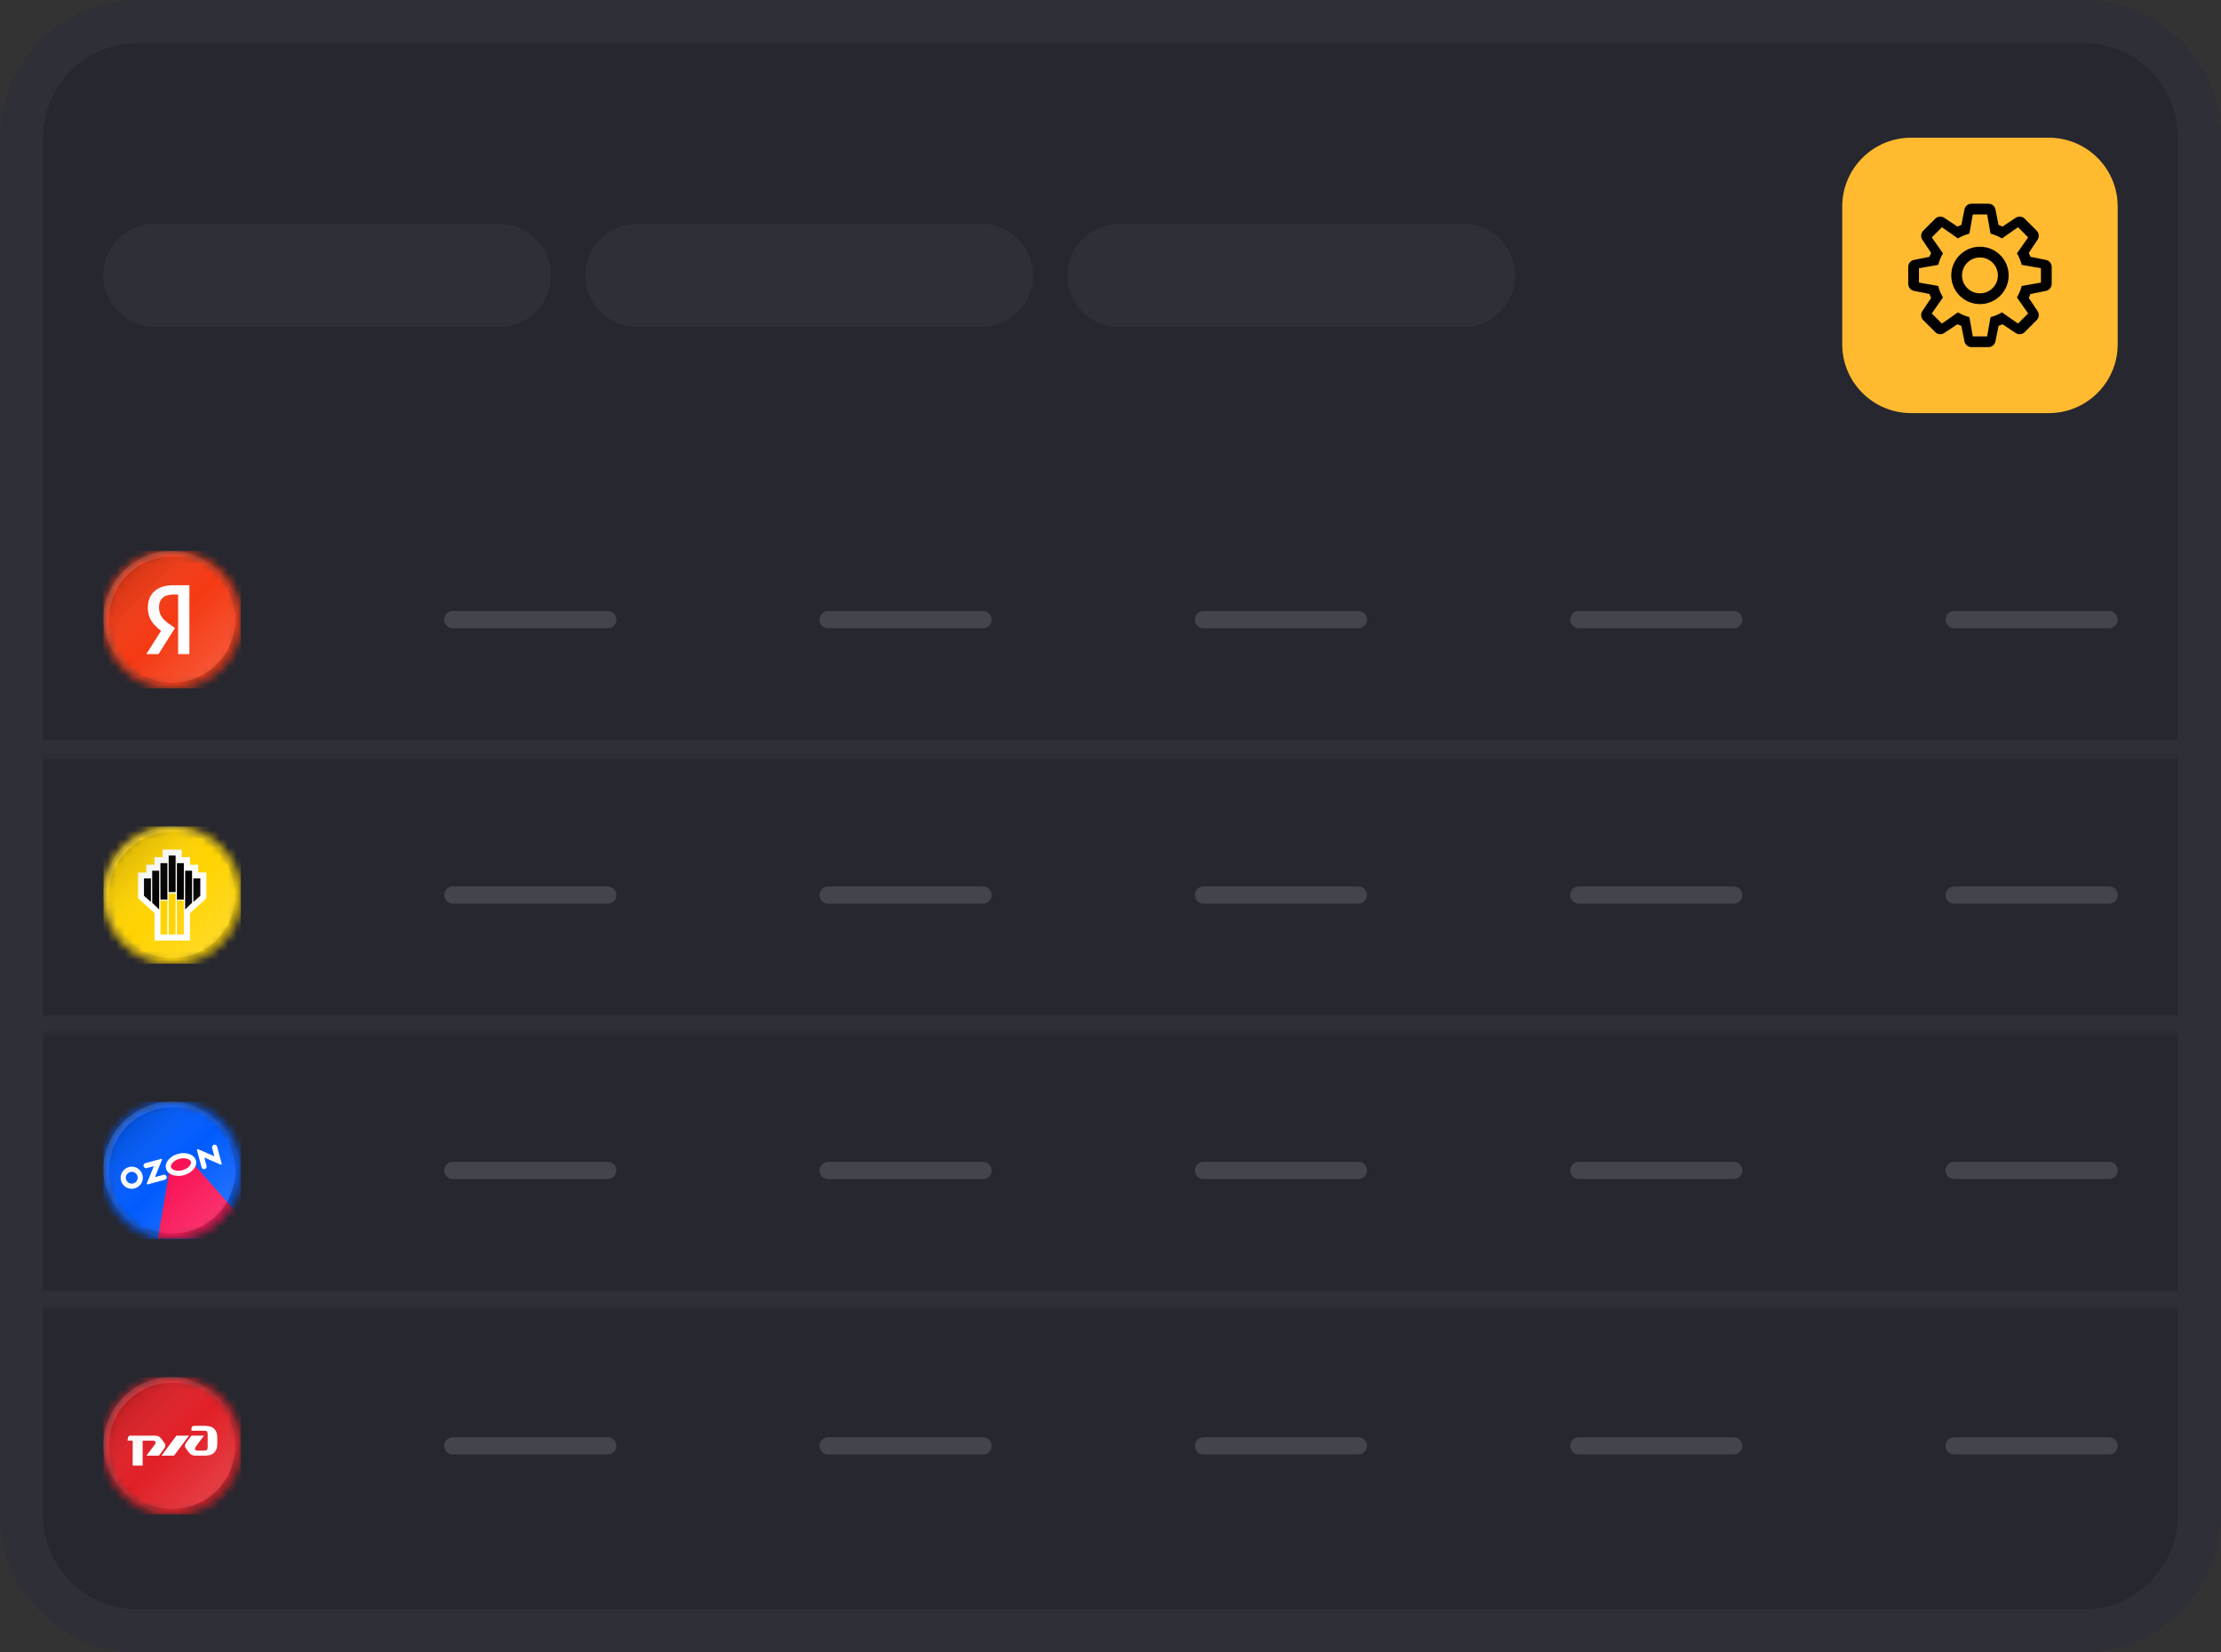 <svg width="258" height="192" viewBox="0 0 258 192" fill="none" xmlns="http://www.w3.org/2000/svg">
<rect x="0" y="0" width="258" height="192" fill="#333333" stroke="none"/>
<path d="M16 2.5H242C249.456 2.5 255.5 8.544 255.5 16V176C255.5 183.456 249.456 189.5 242 189.5H16C8.544 189.5 2.5 183.456 2.5 176V16C2.5 8.544 8.544 2.5 16 2.5Z" fill="#27272F"/>
<path d="M16 2.5H242C249.456 2.5 255.5 8.544 255.5 16V176C255.5 183.456 249.456 189.5 242 189.5H16C8.544 189.5 2.5 183.456 2.5 176V16C2.5 8.544 8.544 2.5 16 2.5Z" stroke="#2F2F37" stroke-width="5"/>
<path d="M12 32C12 28.686 14.686 26 18 26H58C61.314 26 64 28.686 64 32C64 35.314 61.314 38 58 38H18C14.686 38 12 35.314 12 32Z" fill="#2F2F37"/>
<path d="M68 32C68 28.686 70.686 26 74 26H114C117.314 26 120 28.686 120 32C120 35.314 117.314 38 114 38H74C70.686 38 68 35.314 68 32Z" fill="#2F2F37"/>
<path d="M124 32C124 28.686 126.686 26 130 26H170C173.314 26 176 28.686 176 32C176 35.314 173.314 38 170 38H130C126.686 38 124 35.314 124 32Z" fill="#2F2F37"/>
<path d="M214 24C214 19.582 217.582 16 222 16H238C242.418 16 246 19.582 246 24V40C246 44.418 242.418 48 238 48H222C217.582 48 214 44.418 214 40V24Z" fill="#FFBA30"/>
<path fill-rule="evenodd" clip-rule="evenodd" d="M233.333 32C233.333 33.841 231.841 35.334 230 35.334C228.159 35.334 226.666 33.841 226.666 32C226.666 30.159 228.159 28.667 230 28.667C231.841 28.667 233.333 30.159 233.333 32ZM232.083 32C232.083 33.151 231.15 34.084 230 34.084C228.849 34.084 227.916 33.151 227.916 32C227.916 30.85 228.849 29.917 230 29.917C231.15 29.917 232.083 30.85 232.083 32Z" fill="black"/>
<path fill-rule="evenodd" clip-rule="evenodd" d="M228.199 24.337C228.277 23.947 228.619 23.667 229.016 23.667H230.983C231.38 23.667 231.722 23.947 231.8 24.337L232.16 26.134C232.316 26.191 232.47 26.255 232.621 26.325L234.145 25.308C234.476 25.088 234.916 25.131 235.197 25.412L236.588 26.803C236.869 27.084 236.912 27.524 236.692 27.855L235.675 29.38C235.745 29.53 235.809 29.684 235.866 29.84L237.663 30.2C238.053 30.278 238.333 30.62 238.333 31.017V32.984C238.333 33.381 238.053 33.723 237.663 33.801L235.867 34.16C235.809 34.317 235.745 34.471 235.675 34.621L236.692 36.146C236.912 36.477 236.869 36.917 236.588 37.197L235.197 38.588C234.916 38.869 234.476 38.913 234.145 38.692L232.621 37.676C232.47 37.746 232.316 37.809 232.16 37.867L231.8 39.664C231.722 40.053 231.38 40.334 230.983 40.334H229.016C228.619 40.334 228.277 40.053 228.199 39.664L227.84 37.867C227.683 37.809 227.529 37.745 227.379 37.676L225.854 38.692C225.524 38.913 225.084 38.869 224.803 38.588L223.412 37.197C223.131 36.917 223.087 36.477 223.308 36.146L224.324 34.621C224.255 34.471 224.191 34.317 224.133 34.16L222.336 33.801C221.947 33.723 221.667 33.381 221.667 32.984V31.017C221.667 30.62 221.947 30.278 222.336 30.2L224.133 29.84C224.191 29.684 224.255 29.53 224.324 29.38L223.308 27.855C223.087 27.524 223.131 27.084 223.412 26.803L224.803 25.412C225.084 25.131 225.524 25.088 225.854 25.308L227.379 26.325C227.529 26.255 227.683 26.191 227.84 26.134L228.199 24.337ZM230.833 24.917L231.227 27.152C231.702 27.272 232.15 27.46 232.559 27.704L234.419 26.402L235.598 27.581L234.296 29.441C234.54 29.85 234.728 30.298 234.848 30.773L237.083 31.167V32.834L234.848 33.228C234.728 33.703 234.54 34.15 234.296 34.56L235.598 36.42L234.419 37.598L232.559 36.296C232.15 36.541 231.702 36.729 231.227 36.849L230.833 39.084H229.166L228.772 36.848C228.297 36.729 227.85 36.541 227.44 36.296L225.58 37.598L224.402 36.42L225.704 34.56C225.459 34.15 225.271 33.703 225.152 33.228L222.916 32.834V31.167L225.152 30.773C225.271 30.298 225.459 29.85 225.704 29.441L224.402 27.581L225.58 26.402L227.44 27.704C227.85 27.46 228.297 27.272 228.772 27.152L229.166 24.917H230.833Z" fill="black"/>
<g clip-path="url(#clip0_651_36436)">
<mask id="path-8-inside-1_651_36436" fill="white">
<path d="M0 56H258V88H0V56Z"/>
</mask>
<path d="M258 86H0V90H258V86Z" fill="#2F2F37" mask="url(#path-8-inside-1_651_36436)"/>
<g clip-path="url(#clip1_651_36436)">
<mask id="mask0_651_36436" style="mask-type:alpha" maskUnits="userSpaceOnUse" x="12" y="64" width="16" height="16">
<circle cx="20" cy="72" r="8" fill="white"/>
</mask>
<g mask="url(#mask0_651_36436)">
<rect x="12" y="64" width="16" height="16" fill="#F53913"/>
<path d="M20.692 69.082H20.107C19.035 69.082 18.472 69.658 18.472 70.509C18.472 71.476 18.862 71.925 19.663 72.501L20.324 72.973L18.42 76H17L18.71 73.295C17.725 72.547 17.173 71.822 17.173 70.59C17.173 69.047 18.18 68 20.096 68H22V76H20.69L20.692 69.082Z" fill="white"/>
</g>
<g clip-path="url(#clip2_651_36436)">
<path fill-rule="evenodd" clip-rule="evenodd" d="M20 80C24.418 80 28 76.418 28 72C28 67.582 24.418 64 20 64C15.582 64 12 67.582 12 72C12 76.418 15.582 80 20 80ZM20 79.333C24.05 79.333 27.333 76.05 27.333 72C27.333 67.95 24.05 64.667 20 64.667C15.95 64.667 12.667 67.95 12.667 72C12.667 76.05 15.95 79.333 20 79.333Z" fill="url(#paint0_linear_651_36436)"/>
<circle cx="20" cy="72" r="7.333" fill="url(#paint1_linear_651_36436)"/>
</g>
</g>
<path d="M51.6 72C51.6 71.448 52.048 71 52.6 71H70.6C71.152 71 71.6 71.448 71.6 72C71.6 72.552 71.152 73 70.6 73H52.6C52.048 73 51.6 72.552 51.6 72Z" fill="#4F4F59" fill-opacity="0.72"/>
<path d="M95.2 72C95.2 71.448 95.648 71 96.2 71H114.2C114.752 71 115.2 71.448 115.2 72C115.2 72.552 114.752 73 114.2 73H96.2C95.648 73 95.2 72.552 95.2 72Z" fill="#4F4F59" fill-opacity="0.72"/>
<path d="M138.8 72C138.8 71.448 139.248 71 139.8 71H157.8C158.352 71 158.8 71.448 158.8 72C158.8 72.552 158.352 73 157.8 73H139.8C139.248 73 138.8 72.552 138.8 72Z" fill="#4F4F59" fill-opacity="0.72"/>
<path d="M182.4 72C182.4 71.448 182.848 71 183.4 71H201.4C201.952 71 202.4 71.448 202.4 72C202.4 72.552 201.952 73 201.4 73H183.4C182.848 73 182.4 72.552 182.4 72Z" fill="#4F4F59" fill-opacity="0.72"/>
<path d="M226 72C226 71.448 226.448 71 227 71H245C245.552 71 246 71.448 246 72C246 72.552 245.552 73 245 73H227C226.448 73 226 72.552 226 72Z" fill="#4F4F59" fill-opacity="0.72"/>
<mask id="path-21-inside-2_651_36436" fill="white">
<path d="M0 88H258V120H0V88Z"/>
</mask>
<path d="M258 118H0V122H258V118Z" fill="#2F2F37" mask="url(#path-21-inside-2_651_36436)"/>
<g clip-path="url(#clip3_651_36436)">
<mask id="mask1_651_36436" style="mask-type:alpha" maskUnits="userSpaceOnUse" x="12" y="96" width="16" height="16">
<circle cx="20" cy="104" r="8" fill="white"/>
</mask>
<g mask="url(#mask1_651_36436)">
<rect x="12" y="96" width="16" height="16" fill="#FFD300"/>
<path d="M18.883 98.714V99.593H17.94V100.472H16.989V101.377H16.038V104.378C16.038 104.378 17.713 105.882 17.951 106.1V109.292H22.069V106.115C22.305 105.9 23.973 104.377 23.973 104.377V101.377H23.027V100.481H22.069V99.593H21.111V98.714H18.883Z" fill="white"/>
<path d="M19.444 104.64H18.636V108.591H19.444V104.64Z" fill="#FFD300"/>
<path d="M20.401 103.824H19.593V108.591H20.401V103.824Z" fill="#FFD300"/>
<path d="M21.356 104.64H20.55V108.591H21.356V104.64Z" fill="#FFD300"/>
<path d="M17.531 104.798L16.725 104.09V102.068H17.531V104.798Z" fill="black"/>
<path d="M18.49 105.679L17.68 104.899V101.172H18.49V105.679Z" fill="black"/>
<path d="M19.443 100.291H18.636V104.518H19.443V100.291Z" fill="black"/>
<path d="M20.401 99.408H19.593V103.652H20.401V99.408Z" fill="black"/>
<path d="M22.462 104.798L23.269 104.09V102.068H22.462V104.798Z" fill="black"/>
<path d="M21.506 105.679L22.31 104.899V101.172H21.506V105.679Z" fill="black"/>
<path d="M21.356 100.291H20.55V104.518H21.356V100.291Z" fill="black"/>
</g>
<g clip-path="url(#clip4_651_36436)">
<path fill-rule="evenodd" clip-rule="evenodd" d="M20 112C24.418 112 28 108.418 28 104C28 99.582 24.418 96 20 96C15.582 96 12 99.582 12 104C12 108.418 15.582 112 20 112ZM20 111.333C24.05 111.333 27.333 108.05 27.333 104C27.333 99.95 24.05 96.667 20 96.667C15.95 96.667 12.667 99.95 12.667 104C12.667 108.05 15.95 111.333 20 111.333Z" fill="url(#paint2_linear_651_36436)"/>
<circle cx="20" cy="104" r="7.333" fill="url(#paint3_linear_651_36436)"/>
</g>
</g>
<path d="M51.6 104C51.6 103.448 52.048 103 52.6 103H70.6C71.152 103 71.6 103.448 71.6 104C71.6 104.552 71.152 105 70.6 105H52.6C52.048 105 51.6 104.552 51.6 104Z" fill="#4F4F59" fill-opacity="0.72"/>
<path d="M95.2 104C95.2 103.448 95.648 103 96.2 103H114.2C114.752 103 115.2 103.448 115.2 104C115.2 104.552 114.752 105 114.2 105H96.2C95.648 105 95.2 104.552 95.2 104Z" fill="#4F4F59" fill-opacity="0.72"/>
<path d="M138.8 104C138.8 103.448 139.248 103 139.8 103H157.8C158.352 103 158.8 103.448 158.8 104C158.8 104.552 158.352 105 157.8 105H139.8C139.248 105 138.8 104.552 138.8 104Z" fill="#4F4F59" fill-opacity="0.72"/>
<path d="M182.4 104C182.4 103.448 182.848 103 183.4 103H201.4C201.952 103 202.4 103.448 202.4 104C202.4 104.552 201.952 105 201.4 105H183.4C182.848 105 182.4 104.552 182.4 104Z" fill="#4F4F59" fill-opacity="0.72"/>
<path d="M226 104C226 103.448 226.448 103 227 103H245C245.552 103 246 103.448 246 104C246 104.552 245.552 105 245 105H227C226.448 105 226 104.552 226 104Z" fill="#4F4F59" fill-opacity="0.72"/>
<mask id="path-36-inside-3_651_36436" fill="white">
<path d="M0 120H258V152H0V120Z"/>
</mask>
<path d="M258 150H0V154H258V150Z" fill="#2F2F37" mask="url(#path-36-inside-3_651_36436)"/>
<g clip-path="url(#clip5_651_36436)">
<mask id="mask2_651_36436" style="mask-type:alpha" maskUnits="userSpaceOnUse" x="12" y="128" width="16" height="16">
<circle cx="20" cy="136" r="8" fill="white"/>
</mask>
<g mask="url(#mask2_651_36436)">
<rect x="12" y="128" width="16" height="16" fill="#005BFF"/>
<path d="M28 141.5V143.924H18.334L19.75 135.643L19.902 134.682L21.775 134.179L22.256 134.982L28 141.5Z" fill="#F91155"/>
<path fill-rule="evenodd" clip-rule="evenodd" d="M15.103 135.574C14.398 135.686 13.917 136.346 14.027 137.047C14.138 137.748 14.798 138.226 15.502 138.114C16.206 138.002 16.688 137.343 16.577 136.641C16.564 136.554 16.541 136.468 16.509 136.385C16.404 136.108 16.206 135.877 15.95 135.729C15.694 135.581 15.395 135.526 15.103 135.574ZM15.568 137.477C15.4 137.547 15.211 137.548 15.043 137.479C14.874 137.411 14.74 137.278 14.669 137.11C14.634 137.026 14.616 136.937 14.616 136.846C14.616 136.756 14.634 136.667 14.669 136.583C14.703 136.5 14.754 136.424 14.818 136.36C14.881 136.296 14.957 136.246 15.04 136.211C15.208 136.141 15.398 136.14 15.566 136.209C15.735 136.278 15.869 136.411 15.94 136.579C15.974 136.663 15.992 136.752 15.992 136.842C15.992 136.933 15.974 137.022 15.94 137.105C15.905 137.189 15.855 137.265 15.791 137.328C15.727 137.392 15.652 137.443 15.568 137.477V137.477ZM16.893 135.146C16.85 135.157 16.81 135.178 16.776 135.207C16.742 135.236 16.715 135.273 16.697 135.313C16.678 135.354 16.669 135.398 16.671 135.443C16.672 135.488 16.682 135.532 16.702 135.572C16.766 135.701 16.919 135.76 17.058 135.722L17.868 135.505L17.052 137.504C17.048 137.514 17.046 137.525 17.046 137.537C17.046 137.548 17.048 137.559 17.053 137.57C17.057 137.58 17.064 137.589 17.072 137.597C17.08 137.605 17.089 137.611 17.1 137.615C17.117 137.622 17.136 137.624 17.154 137.619L19.13 137.088C19.27 137.051 19.373 136.923 19.364 136.779C19.361 136.735 19.349 136.691 19.327 136.652C19.306 136.613 19.276 136.579 19.24 136.552C19.204 136.526 19.162 136.508 19.118 136.5C19.074 136.492 19.029 136.494 18.986 136.506L18 136.771L18.815 134.773C18.821 134.758 18.823 134.742 18.82 134.726C18.817 134.71 18.81 134.695 18.8 134.683C18.789 134.671 18.775 134.662 18.76 134.658C18.744 134.653 18.728 134.653 18.712 134.657L16.893 135.146V135.146ZM24.791 133.033C24.73 133.065 24.682 133.118 24.655 133.182C24.628 133.246 24.623 133.317 24.642 133.384L24.9 134.349L22.998 133.526C22.983 133.52 22.967 133.518 22.951 133.52C22.935 133.523 22.92 133.53 22.907 133.54C22.895 133.551 22.886 133.565 22.881 133.58C22.876 133.596 22.876 133.612 22.88 133.628L23.413 135.62C23.448 135.759 23.574 135.854 23.717 135.85C23.762 135.848 23.806 135.836 23.846 135.815C23.885 135.794 23.92 135.764 23.946 135.727C23.973 135.691 23.991 135.649 23.999 135.605C24.008 135.561 24.006 135.516 23.995 135.472L23.735 134.499L25.637 135.322C25.652 135.328 25.668 135.33 25.684 135.328C25.7 135.325 25.715 135.318 25.727 135.308C25.74 135.297 25.749 135.283 25.753 135.268C25.758 135.253 25.759 135.236 25.755 135.22L25.22 133.22C25.209 133.177 25.187 133.137 25.158 133.103C25.129 133.068 25.092 133.041 25.051 133.023C25.01 133.005 24.965 132.997 24.92 132.998C24.875 133 24.831 133.012 24.791 133.033ZM20.842 134.647C21.507 134.469 22.096 134.685 22.18 134.998C22.263 135.31 21.86 135.793 21.197 135.971C20.533 136.149 19.943 135.933 19.86 135.621C19.776 135.308 20.179 134.825 20.842 134.647ZM20.688 134.068C19.727 134.326 19.096 135.091 19.28 135.777C19.463 136.462 20.391 136.809 21.352 136.551C22.313 136.293 22.943 135.528 22.76 134.842C22.576 134.157 21.649 133.81 20.688 134.068Z" fill="white"/>
</g>
<g clip-path="url(#clip6_651_36436)">
<path fill-rule="evenodd" clip-rule="evenodd" d="M20 144C24.418 144 28 140.418 28 136C28 131.582 24.418 128 20 128C15.582 128 12 131.582 12 136C12 140.418 15.582 144 20 144ZM20 143.333C24.05 143.333 27.333 140.05 27.333 136C27.333 131.95 24.05 128.667 20 128.667C15.95 128.667 12.667 131.95 12.667 136C12.667 140.05 15.95 143.333 20 143.333Z" fill="url(#paint4_linear_651_36436)"/>
<circle cx="20" cy="136" r="7.333" fill="url(#paint5_linear_651_36436)"/>
</g>
</g>
<path d="M51.6 136C51.6 135.448 52.048 135 52.6 135H70.6C71.152 135 71.6 135.448 71.6 136C71.6 136.552 71.152 137 70.6 137H52.6C52.048 137 51.6 136.552 51.6 136Z" fill="#4F4F59" fill-opacity="0.72"/>
<path d="M95.2 136C95.2 135.448 95.648 135 96.2 135H114.2C114.752 135 115.2 135.448 115.2 136C115.2 136.552 114.752 137 114.2 137H96.2C95.648 137 95.2 136.552 95.2 136Z" fill="#4F4F59" fill-opacity="0.72"/>
<path d="M138.8 136C138.8 135.448 139.248 135 139.8 135H157.8C158.352 135 158.8 135.448 158.8 136C158.8 136.552 158.352 137 157.8 137H139.8C139.248 137 138.8 136.552 138.8 136Z" fill="#4F4F59" fill-opacity="0.72"/>
<path d="M182.4 136C182.4 135.448 182.848 135 183.4 135H201.4C201.952 135 202.4 135.448 202.4 136C202.4 136.552 201.952 137 201.4 137H183.4C182.848 137 182.4 136.552 182.4 136Z" fill="#4F4F59" fill-opacity="0.72"/>
<path d="M226 136C226 135.448 226.448 135 227 135H245C245.552 135 246 135.448 246 136C246 136.552 245.552 137 245 137H227C226.448 137 226 136.552 226 136Z" fill="#4F4F59" fill-opacity="0.72"/>
<g clip-path="url(#clip7_651_36436)">
<mask id="mask3_651_36436" style="mask-type:alpha" maskUnits="userSpaceOnUse" x="12" y="160" width="16" height="16">
<circle cx="20" cy="168" r="8" fill="white"/>
</mask>
<g mask="url(#mask3_651_36436)">
<rect x="12" y="160" width="16" height="16" fill="#E11F26"/>
<path fill-rule="evenodd" clip-rule="evenodd" d="M22.24 166.24V166.062C22.24 165.973 22.24 165.849 22.311 165.76C22.418 165.671 22.542 165.671 22.631 165.671H23.627C23.982 165.671 24.533 165.671 24.889 166.027C25.244 166.382 25.244 166.916 25.244 167.111V167.698C25.244 167.893 25.244 168.427 24.889 168.782C24.533 169.138 23.982 169.138 23.627 169.138H23.004C22.702 169.138 22.471 169.138 22.276 169.049C22.08 168.96 21.938 168.764 21.796 168.569L21.653 168.373C21.547 168.231 21.476 168.124 21.476 167.982C21.476 167.84 21.564 167.716 21.653 167.591L22.24 166.809H23.698L22.756 168.071C22.684 168.178 22.613 168.302 22.667 168.427C22.72 168.551 22.88 168.551 23.004 168.551H23.698C23.787 168.551 23.947 168.551 24.036 168.462C24.124 168.373 24.124 168.213 24.124 168.124V166.667C24.124 166.578 24.124 166.418 24.036 166.329C23.947 166.24 23.787 166.24 23.698 166.24H22.24ZM21.956 166.809H20.498L18.756 169.138H20.213L21.956 166.809ZM14.933 166.898C14.844 167.004 14.844 167.129 14.844 167.218H14.827V167.396H15.413V170.293H16.569V167.396H17.707C17.831 167.396 17.991 167.396 18.044 167.52C18.116 167.662 18.027 167.787 17.956 167.876L17.013 169.138H18.471L19.04 168.356C19.055 168.331 19.07 168.308 19.085 168.286C19.157 168.176 19.218 168.082 19.218 167.964C19.218 167.822 19.147 167.716 19.04 167.573L18.898 167.378C18.756 167.182 18.613 166.987 18.418 166.898C18.24 166.809 18.009 166.809 17.689 166.809H15.253C15.147 166.809 15.022 166.809 14.933 166.898Z" fill="white"/>
</g>
<g clip-path="url(#clip8_651_36436)">
<path fill-rule="evenodd" clip-rule="evenodd" d="M20 176C24.418 176 28 172.418 28 168C28 163.582 24.418 160 20 160C15.582 160 12 163.582 12 168C12 172.418 15.582 176 20 176ZM20 175.333C24.05 175.333 27.333 172.05 27.333 168C27.333 163.95 24.05 160.667 20 160.667C15.95 160.667 12.667 163.95 12.667 168C12.667 172.05 15.95 175.333 20 175.333Z" fill="url(#paint6_linear_651_36436)"/>
<circle cx="20" cy="168" r="7.333" fill="url(#paint7_linear_651_36436)"/>
</g>
</g>
<path d="M51.6 168C51.6 167.448 52.048 167 52.6 167H70.6C71.152 167 71.6 167.448 71.6 168C71.6 168.552 71.152 169 70.6 169H52.6C52.048 169 51.6 168.552 51.6 168Z" fill="#4F4F59" fill-opacity="0.72"/>
<path d="M95.2 168C95.2 167.448 95.648 167 96.2 167H114.2C114.752 167 115.2 167.448 115.2 168C115.2 168.552 114.752 169 114.2 169H96.2C95.648 169 95.2 168.552 95.2 168Z" fill="#4F4F59" fill-opacity="0.72"/>
<path d="M138.8 168C138.8 167.448 139.248 167 139.8 167H157.8C158.352 167 158.8 167.448 158.8 168C158.8 168.552 158.352 169 157.8 169H139.8C139.248 169 138.8 168.552 138.8 168Z" fill="#4F4F59" fill-opacity="0.72"/>
<path d="M182.4 168C182.4 167.448 182.848 167 183.4 167H201.4C201.952 167 202.4 167.448 202.4 168C202.4 168.552 201.952 169 201.4 169H183.4C182.848 169 182.4 168.552 182.4 168Z" fill="#4F4F59" fill-opacity="0.72"/>
<path d="M226 168C226 167.448 226.448 167 227 167H245C245.552 167 246 167.448 246 168C246 168.552 245.552 169 245 169H227C226.448 169 226 168.552 226 168Z" fill="#4F4F59" fill-opacity="0.72"/>
</g>
<defs>
<linearGradient id="paint0_linear_651_36436" x1="12" y1="64" x2="28" y2="80" gradientUnits="userSpaceOnUse">
<stop stop-color="white" stop-opacity="0.15"/>
<stop offset="1" stop-opacity="0.1"/>
</linearGradient>
<linearGradient id="paint1_linear_651_36436" x1="12" y1="64" x2="28" y2="80" gradientUnits="userSpaceOnUse">
<stop offset="0.147" stop-opacity="0.15"/>
<stop offset="0.501" stop-color="white" stop-opacity="0"/>
<stop offset="0.853" stop-color="white" stop-opacity="0.15"/>
</linearGradient>
<linearGradient id="paint2_linear_651_36436" x1="12" y1="96" x2="28" y2="112" gradientUnits="userSpaceOnUse">
<stop stop-color="white" stop-opacity="0.15"/>
<stop offset="1" stop-opacity="0.1"/>
</linearGradient>
<linearGradient id="paint3_linear_651_36436" x1="12" y1="96" x2="28" y2="112" gradientUnits="userSpaceOnUse">
<stop offset="0.147" stop-opacity="0.15"/>
<stop offset="0.501" stop-color="white" stop-opacity="0"/>
<stop offset="0.853" stop-color="white" stop-opacity="0.15"/>
</linearGradient>
<linearGradient id="paint4_linear_651_36436" x1="12" y1="128" x2="28" y2="144" gradientUnits="userSpaceOnUse">
<stop stop-color="white" stop-opacity="0.15"/>
<stop offset="1" stop-opacity="0.1"/>
</linearGradient>
<linearGradient id="paint5_linear_651_36436" x1="12" y1="128" x2="28" y2="144" gradientUnits="userSpaceOnUse">
<stop offset="0.147" stop-opacity="0.15"/>
<stop offset="0.501" stop-color="white" stop-opacity="0"/>
<stop offset="0.853" stop-color="white" stop-opacity="0.15"/>
</linearGradient>
<linearGradient id="paint6_linear_651_36436" x1="12" y1="160" x2="28" y2="176" gradientUnits="userSpaceOnUse">
<stop stop-color="white" stop-opacity="0.15"/>
<stop offset="1" stop-opacity="0.1"/>
</linearGradient>
<linearGradient id="paint7_linear_651_36436" x1="12" y1="160" x2="28" y2="176" gradientUnits="userSpaceOnUse">
<stop offset="0.147" stop-opacity="0.15"/>
<stop offset="0.501" stop-color="white" stop-opacity="0"/>
<stop offset="0.853" stop-color="white" stop-opacity="0.15"/>
</linearGradient>
<clipPath id="clip0_651_36436">
<path d="M0 72C0 63.163 7.163 56 16 56H242C250.837 56 258 63.163 258 72V168C258 176.837 250.837 184 242 184H16C7.163 184 0 176.837 0 168V72Z" fill="white"/>
</clipPath>
<clipPath id="clip1_651_36436">
<rect width="16" height="16" fill="white" transform="translate(12 64)"/>
</clipPath>
<clipPath id="clip2_651_36436">
<rect x="12" y="64" width="16" height="16" rx="8" fill="white"/>
</clipPath>
<clipPath id="clip3_651_36436">
<rect width="16" height="16" fill="white" transform="translate(12 96)"/>
</clipPath>
<clipPath id="clip4_651_36436">
<rect x="12" y="96" width="16" height="16" rx="8" fill="white"/>
</clipPath>
<clipPath id="clip5_651_36436">
<rect width="16" height="16" fill="white" transform="translate(12 128)"/>
</clipPath>
<clipPath id="clip6_651_36436">
<rect x="12" y="128" width="16" height="16" rx="8" fill="white"/>
</clipPath>
<clipPath id="clip7_651_36436">
<rect width="16" height="16" fill="white" transform="translate(12 160)"/>
</clipPath>
<clipPath id="clip8_651_36436">
<rect x="12" y="160" width="16" height="16" rx="8" fill="white"/>
</clipPath>
</defs>
</svg>
